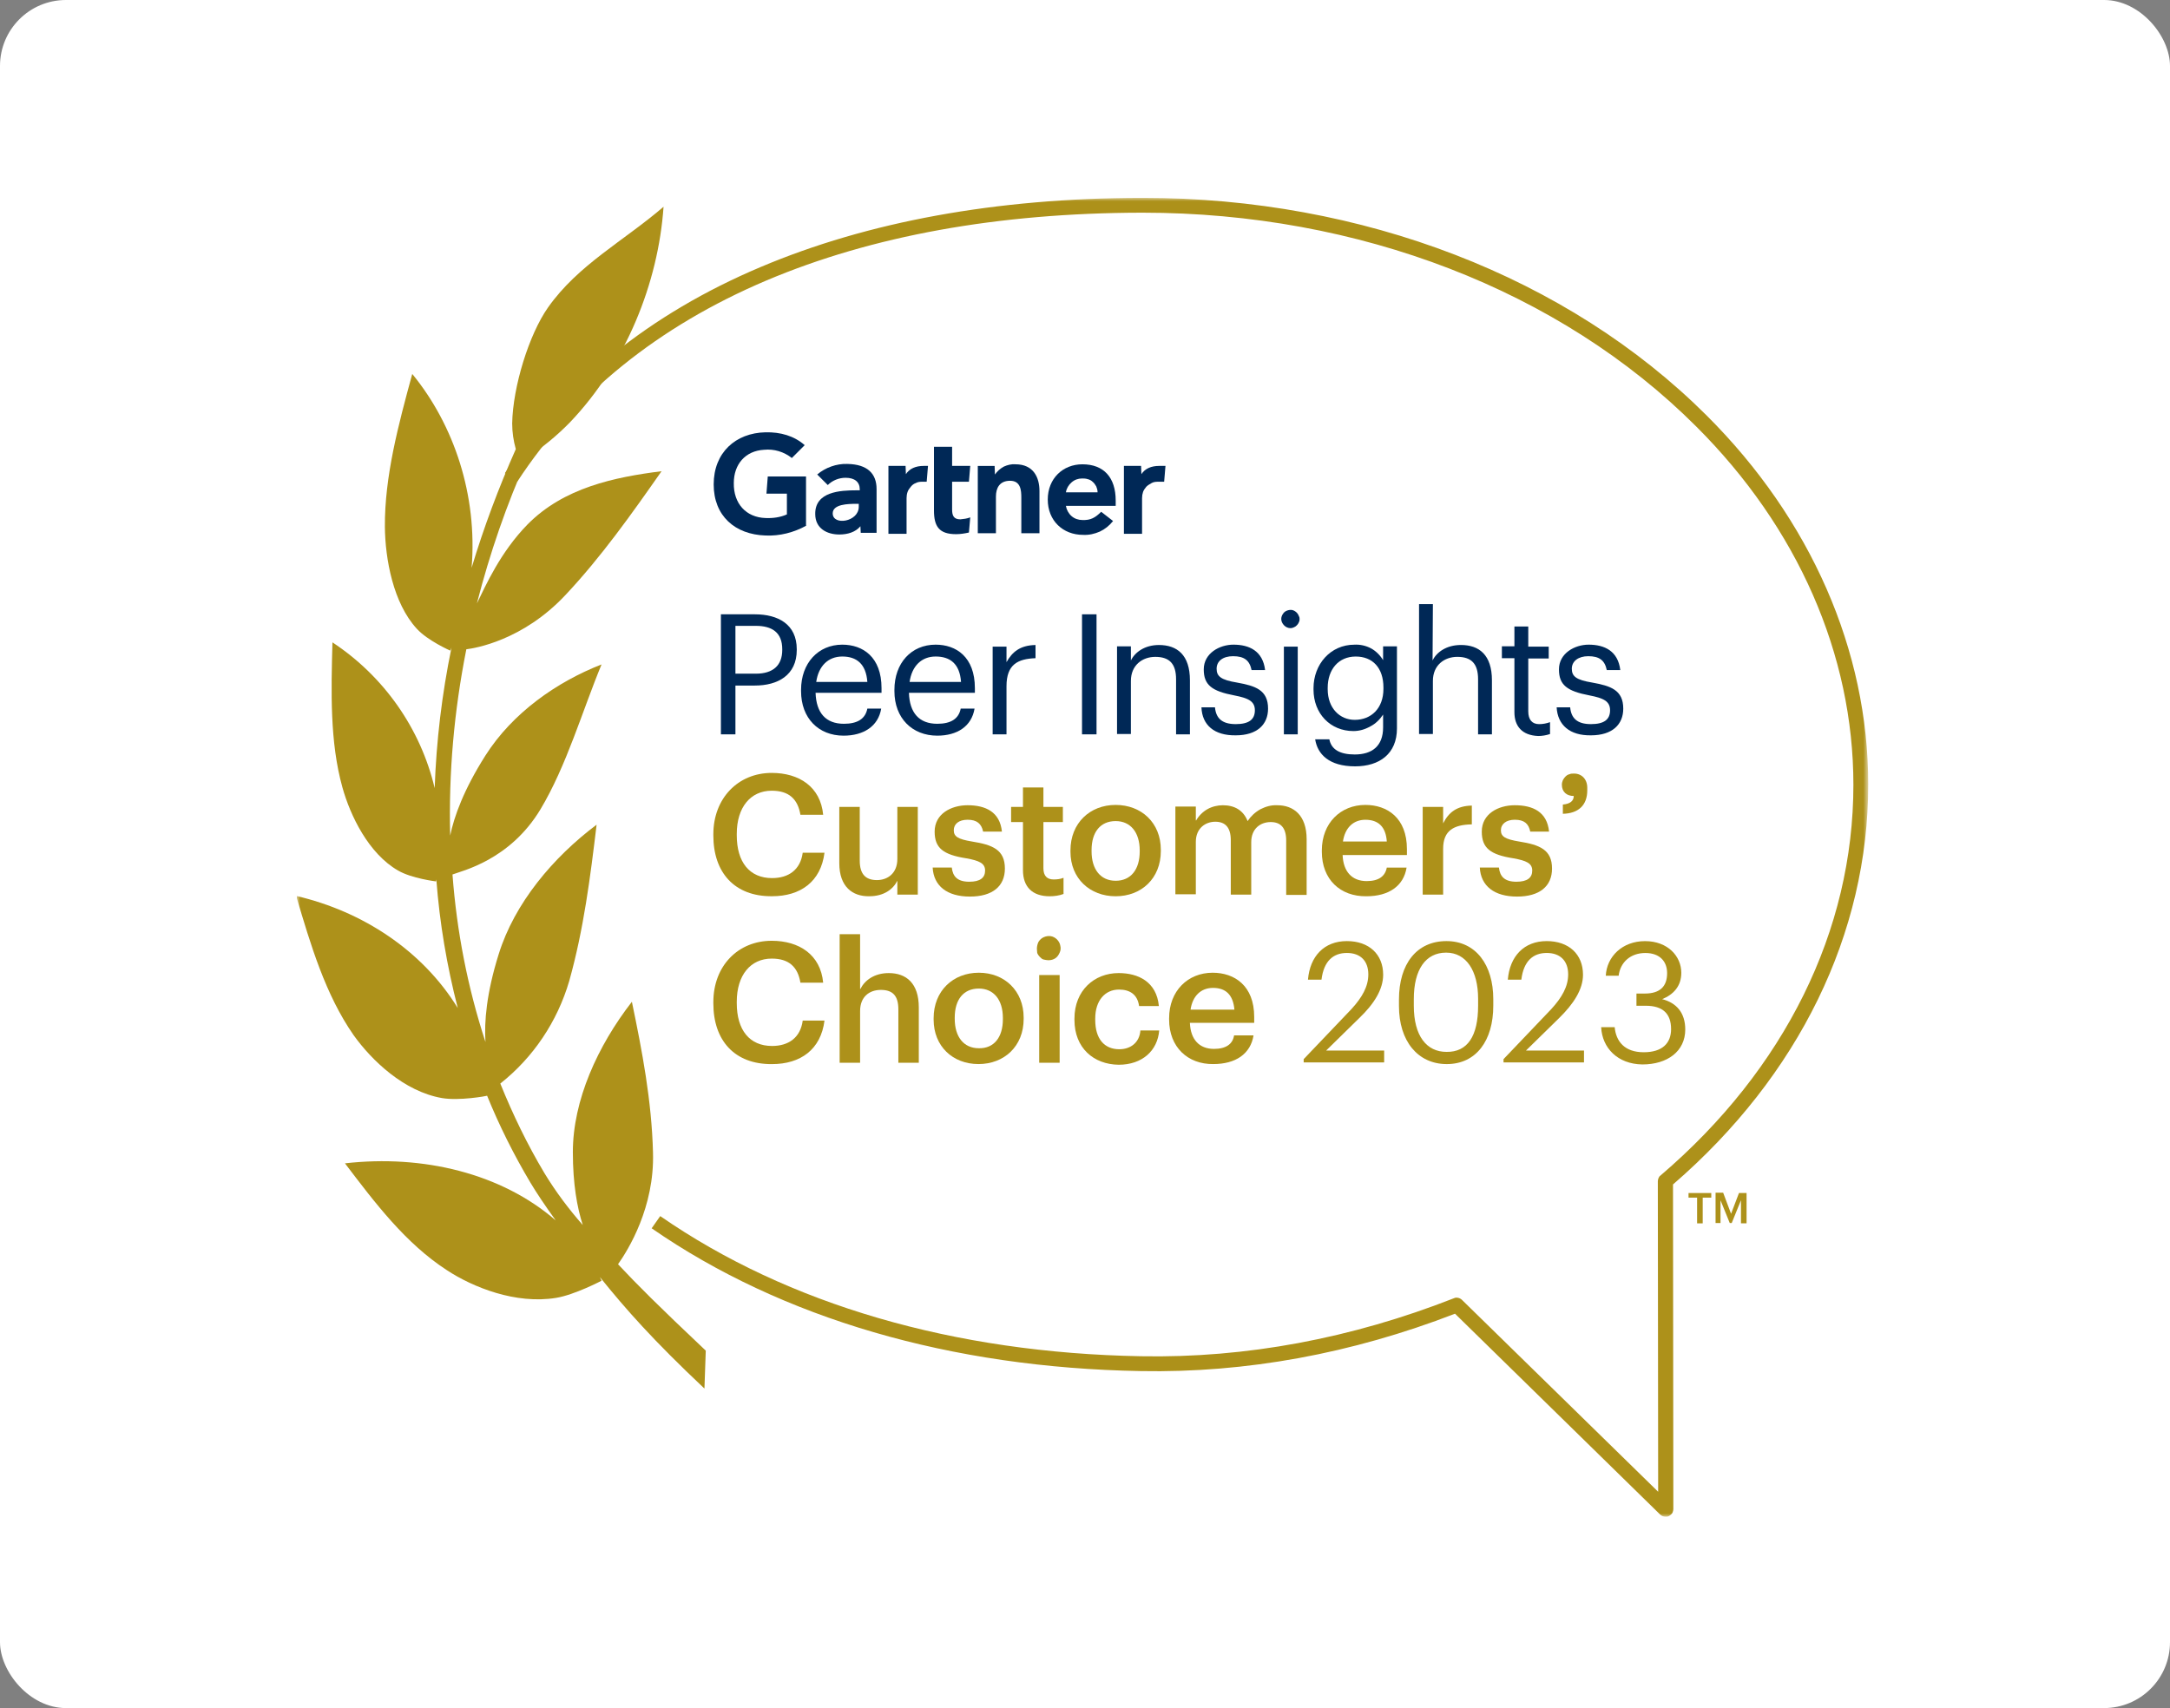 <?xml version="1.0" encoding="UTF-8"?>
<svg xmlns="http://www.w3.org/2000/svg" width="329" height="259" viewBox="0 0 329 259" fill="none">
  <rect x="0" y="0" width="329" height="259" fill="#808080" stroke="none"/>
  <rect width="329" height="259" rx="10" fill="white"></rect>
  <g clip-path="url(#clip0_317_47)">
    <mask id="mask0_317_47" style="mask-type:luminance" maskUnits="userSpaceOnUse" x="45" y="30" width="239" height="200">
      <path d="M283.25 30H45V230H283.25V30Z" fill="white"></path>
    </mask>
    <g mask="url(#mask0_317_47)">
      <path d="M107.003 204.801C99.703 197.901 96.703 194.901 93.703 191.701C95.253 189.501 99.253 183.051 99.003 174.751C98.803 166.901 97.353 159.351 95.803 151.901C90.603 158.601 86.853 166.851 86.853 174.701C86.853 179.551 87.503 183.101 88.353 185.751C86.203 183.301 84.253 180.701 82.553 177.901C79.953 173.551 77.753 169.001 75.853 164.301C80.853 160.351 84.503 154.901 86.303 148.751C88.503 140.901 89.503 132.951 90.453 125.051C83.853 130.001 78.003 136.951 75.603 144.701C73.753 150.601 73.403 154.951 73.603 158.001C70.903 149.751 69.253 141.251 68.603 132.601C70.003 132.051 77.303 130.451 81.953 122.701C85.903 116.101 88.303 107.751 91.203 100.751C84.403 103.401 77.703 108.101 73.603 114.551C70.303 119.751 68.853 123.801 68.253 126.701C68.003 117.201 68.853 107.751 70.703 98.451C71.953 98.301 79.253 97.151 85.753 90.201C91.153 84.451 95.753 77.951 100.303 71.451C93.153 72.351 85.453 73.951 79.953 79.551C75.853 83.751 73.653 88.751 72.303 91.501C74.253 83.901 76.803 76.501 80.003 69.351C82.303 67.801 84.453 66.051 86.403 64.051C94.903 55.151 99.803 42.901 100.603 31.351C94.553 36.551 87.653 40.151 83.103 46.601C80.203 50.701 77.753 58.651 77.653 64.201C77.653 65.551 77.853 66.851 78.203 68.101C75.603 73.951 73.353 79.951 71.503 86.101C72.403 75.101 68.853 64.451 62.503 56.701C60.403 64.401 58.303 72.251 58.353 79.901C58.403 84.751 59.603 91.451 63.203 95.351C64.853 97.151 68.253 98.651 68.253 98.651C68.253 98.651 68.353 98.501 68.453 98.201C67.003 105.251 66.153 112.351 65.903 119.501C63.753 110.451 58.203 102.551 50.403 97.401C50.203 104.901 50.003 112.501 51.903 119.351C53.103 123.701 55.903 129.451 60.353 132.001C62.403 133.201 66.103 133.651 66.103 133.651L66.153 133.351C66.653 139.951 67.753 146.451 69.403 152.851C64.053 144.151 55.003 138.201 44.903 135.851C47.103 143.301 49.353 150.851 53.603 156.951C56.353 160.801 61.253 165.501 67.003 166.501C69.603 166.951 73.753 166.201 73.853 166.151C75.703 170.701 77.903 175.101 80.403 179.301C81.353 180.901 82.703 182.901 84.253 185.051C76.003 177.901 64.103 175.051 52.303 176.401C56.853 182.401 61.503 188.551 67.753 192.601C71.703 195.201 78.203 197.801 84.303 196.801C87.103 196.351 91.203 194.201 91.203 194.201C91.203 194.201 91.103 194.001 90.953 193.651C94.903 198.551 99.003 203.201 106.803 210.551L107.003 204.801Z" fill="#AD911A"></path>
      <path d="M120.8 98.451V98.55C120.8 102.401 117.9 103.951 114.45 103.951H111.5V111.351H109.3V93.15H114.45C117.95 93.15 120.8 94.65 120.8 98.451ZM118.6 98.55V98.451C118.6 95.9 117.05 94.9 114.6 94.9H111.5V102.151H114.6C117.2 102.151 118.6 100.901 118.6 98.55Z" fill="#002856"></path>
      <path d="M121.451 104.8V104.6C121.451 100.55 124.051 97.751 127.701 97.751C130.801 97.751 133.651 99.6 133.651 104.35V105.05H123.651C123.751 108.1 125.201 109.75 127.951 109.75C130.001 109.75 131.201 109 131.501 107.45H133.601C133.151 110.15 130.901 111.55 127.901 111.55C124.101 111.55 121.451 108.9 121.451 104.8ZM127.701 99.55C125.551 99.55 124.101 101 123.751 103.4H131.501C131.301 100.65 129.851 99.55 127.701 99.55Z" fill="#002856"></path>
      <path d="M135.605 104.8V104.6C135.605 100.55 138.155 97.751 141.855 97.751C144.955 97.751 147.805 99.6 147.805 104.35V105.05H137.805C137.905 108.1 139.355 109.75 142.105 109.75C144.155 109.75 145.355 109 145.655 107.45H147.755C147.305 110.15 145.105 111.55 142.105 111.55C138.305 111.55 135.605 108.9 135.605 104.8ZM141.855 99.55C139.705 99.55 138.255 101 137.905 103.4H145.705C145.505 100.65 144.055 99.55 141.855 99.55Z" fill="#002856"></path>
      <path d="M152.599 100.403C153.449 98.903 154.599 97.853 156.999 97.803V99.803C154.299 99.903 152.599 100.753 152.599 104.053V111.353H150.499V98.053H152.599V100.403Z" fill="#002856"></path>
      <path d="M166.248 111.351H164.048V93.15H166.248V111.351Z" fill="#002856"></path>
      <path d="M171.458 100.153C172.058 98.903 173.558 97.803 175.708 97.803C178.458 97.803 180.408 99.303 180.408 103.153V111.353H178.308V103.003C178.308 100.653 177.308 99.603 175.158 99.603C173.208 99.603 171.458 100.853 171.458 103.253V111.303H169.358V98.003H171.458V100.153Z" fill="#002856"></path>
      <path d="M182.155 107.25H184.205C184.355 108.85 185.205 109.8 187.355 109.8C189.355 109.8 190.255 109.1 190.255 107.7C190.255 106.3 189.205 105.85 187.155 105.45C183.705 104.8 182.505 103.85 182.505 101.5C182.505 99.05 184.905 97.751 187.005 97.751C189.405 97.751 191.455 98.701 191.805 101.6H189.755C189.455 100.15 188.655 99.501 186.955 99.501C185.405 99.501 184.455 100.25 184.455 101.4C184.455 102.55 185.105 103.1 187.555 103.5C190.305 104 192.255 104.6 192.255 107.45C192.255 109.85 190.605 111.5 187.355 111.5C184.105 111.55 182.255 109.95 182.155 107.25Z" fill="#002856"></path>
      <path d="M194.254 93.847C194.254 93.597 194.354 93.297 194.504 93.097C194.654 92.847 194.854 92.698 195.104 92.597C195.354 92.498 195.654 92.448 195.904 92.498C196.154 92.547 196.404 92.698 196.604 92.897C196.804 93.097 196.904 93.347 197.004 93.597C197.054 93.847 197.054 94.147 196.904 94.397C196.804 94.647 196.604 94.847 196.404 94.998C196.154 95.147 195.904 95.248 195.654 95.248C195.304 95.248 194.954 95.097 194.704 94.847C194.404 94.547 194.254 94.198 194.254 93.847ZM196.754 111.347H194.654V98.047H196.754V111.347Z" fill="#002856"></path>
      <path d="M199.396 112.103H201.546C201.846 113.653 203.146 114.403 205.396 114.403C207.996 114.403 209.696 113.153 209.696 110.303V108.353C209.196 109.103 208.546 109.753 207.746 110.153C206.946 110.603 206.096 110.853 205.196 110.853C201.696 110.853 199.146 108.203 199.146 104.553V104.353C199.146 100.753 201.696 97.754 205.346 97.754C206.196 97.704 207.096 97.903 207.846 98.303C208.596 98.704 209.246 99.353 209.696 100.103V98.004H211.796V110.453C211.796 114.303 209.146 116.203 205.446 116.203C201.496 116.203 199.746 114.353 199.396 112.103ZM209.746 104.453V104.253C209.746 101.253 208.096 99.553 205.546 99.553C202.946 99.553 201.296 101.503 201.296 104.303V104.503C201.296 107.403 203.146 109.153 205.396 109.153C207.896 109.153 209.746 107.403 209.746 104.453Z" fill="#002856"></path>
      <path d="M217.196 100.151C217.796 98.901 219.296 97.801 221.496 97.801C224.246 97.801 226.196 99.301 226.196 103.151V111.351H224.096V103.001C224.096 100.651 223.096 99.601 220.946 99.601C218.996 99.601 217.246 100.851 217.246 103.251V111.301H215.146V91.601H217.246L217.196 100.151Z" fill="#002856"></path>
      <path d="M229.605 108.002V99.802H227.705V98.001H229.605V95.001H231.705V98.052H234.805V99.852H231.705V107.852C231.705 109.152 232.305 109.802 233.355 109.802C233.905 109.802 234.455 109.702 235.005 109.502V111.302C234.405 111.502 233.805 111.602 233.205 111.602C230.755 111.502 229.605 110.102 229.605 108.002Z" fill="#002856"></path>
      <path d="M236.007 107.25H238.057C238.207 108.85 239.057 109.8 241.207 109.8C243.207 109.8 244.107 109.1 244.107 107.7C244.107 106.3 243.057 105.85 241.007 105.45C237.557 104.8 236.357 103.85 236.357 101.5C236.357 99.05 238.757 97.751 240.857 97.751C243.257 97.751 245.307 98.701 245.657 101.6H243.607C243.307 100.15 242.507 99.501 240.807 99.501C239.307 99.501 238.307 100.25 238.307 101.4C238.307 102.55 238.957 103.1 241.407 103.5C244.157 104 246.107 104.6 246.107 107.45C246.107 109.85 244.457 111.5 241.207 111.5C238.007 111.55 236.157 109.95 236.007 107.25Z" fill="#002856"></path>
      <path d="M108.153 126.698V126.498C108.153 121.048 111.903 117.198 117.003 117.198C121.153 117.198 124.403 119.298 124.803 123.548H121.353C120.953 121.148 119.603 119.898 117.003 119.898C113.803 119.898 111.703 122.398 111.703 126.448V126.648C111.703 130.748 113.653 133.148 117.053 133.148C119.553 133.148 121.353 131.898 121.703 129.298H125.003C124.453 133.698 121.353 135.898 117.053 135.898C111.353 135.948 108.153 132.298 108.153 126.698Z" fill="#AD911A"></path>
      <path d="M127.249 130.9V122.35H130.349V130.5C130.349 132.5 131.199 133.45 132.949 133.45C134.599 133.45 136.049 132.4 136.049 130.25V122.35H139.149V135.65H136.049V133.55C135.399 134.85 133.999 135.9 131.799 135.9C129.249 135.95 127.249 134.45 127.249 130.9Z" fill="#AD911A"></path>
      <path d="M141.404 131.55H144.304C144.454 132.9 145.154 133.7 146.954 133.7C148.604 133.7 149.354 133.1 149.354 132C149.354 130.9 148.454 130.5 146.504 130.15C143.004 129.6 141.704 128.6 141.704 126.1C141.704 123.4 144.204 122.1 146.704 122.1C149.404 122.1 151.604 123.1 151.904 126.1H149.054C148.804 124.9 148.104 124.3 146.704 124.3C145.354 124.3 144.604 124.95 144.604 125.9C144.604 126.85 145.254 127.25 147.354 127.6C150.504 128.1 152.354 128.85 152.354 131.7C152.354 134.4 150.454 135.95 147.054 135.95C143.604 135.95 141.554 134.35 141.404 131.55Z" fill="#AD911A"></path>
      <path d="M155.095 131.954V124.654H153.295V122.354H155.095V119.404H158.195V122.354H161.145V124.654H158.195V131.654C158.195 132.804 158.745 133.354 159.745 133.354C160.245 133.354 160.745 133.304 161.245 133.104V135.554C160.595 135.804 159.845 135.904 159.145 135.904C156.495 135.904 155.095 134.454 155.095 131.954Z" fill="#AD911A"></path>
      <path d="M162.296 129.153V128.953C162.296 124.803 165.246 122.053 169.146 122.053C173.046 122.053 175.996 124.753 175.996 128.853V129.053C175.996 133.203 173.046 135.903 169.146 135.903C165.246 135.903 162.296 133.203 162.296 129.153ZM172.796 129.103V128.953C172.796 126.203 171.396 124.503 169.146 124.503C166.846 124.503 165.496 126.153 165.496 128.903V129.103C165.496 131.803 166.846 133.553 169.146 133.553C171.446 133.553 172.796 131.853 172.796 129.103Z" fill="#AD911A"></path>
      <path d="M181.353 124.401C181.753 123.701 182.353 123.101 183.053 122.701C183.753 122.301 184.603 122.101 185.403 122.101C187.153 122.101 188.503 122.851 189.153 124.501C189.653 123.751 190.303 123.151 191.103 122.701C191.903 122.301 192.753 122.051 193.653 122.101C196.103 122.101 198.103 123.601 198.103 127.251V135.701H195.003V127.451C195.003 125.501 194.153 124.651 192.653 124.651C191.103 124.651 189.703 125.651 189.703 127.701V135.651H186.603V127.401C186.603 125.451 185.753 124.601 184.253 124.601C182.753 124.601 181.303 125.601 181.303 127.651V135.601H178.203V122.301H181.303V124.401H181.353Z" fill="#AD911A"></path>
      <path d="M200.408 129.153V128.953C200.408 124.803 203.258 122.053 207.008 122.053C210.308 122.053 213.308 124.003 213.308 128.753V129.653H203.558C203.658 132.153 204.958 133.603 207.208 133.603C209.058 133.603 210.008 132.853 210.258 131.553H213.258C212.808 134.353 210.558 135.903 207.158 135.903C203.208 135.953 200.408 133.353 200.408 129.153ZM207.008 124.303C205.158 124.303 203.908 125.553 203.608 127.603H210.258C210.108 125.353 208.958 124.303 207.008 124.303Z" fill="#AD911A"></path>
      <path d="M218.799 124.852C219.649 123.152 220.899 122.202 223.149 122.152V125.002C220.449 125.052 218.799 125.902 218.799 128.702V135.652H215.699V122.352H218.799V124.852Z" fill="#AD911A"></path>
      <path d="M224.357 131.55H227.257C227.407 132.9 228.107 133.7 229.907 133.7C231.557 133.7 232.307 133.1 232.307 132C232.307 130.9 231.407 130.5 229.457 130.15C225.957 129.6 224.657 128.6 224.657 126.1C224.657 123.4 227.157 122.1 229.657 122.1C232.407 122.1 234.557 123.1 234.857 126.1H232.007C231.757 124.9 231.107 124.3 229.657 124.3C228.357 124.3 227.557 124.95 227.557 125.9C227.557 126.85 228.207 127.25 230.307 127.6C233.457 128.1 235.307 128.85 235.307 131.7C235.307 134.4 233.407 135.95 230.007 135.95C226.557 135.95 224.507 134.35 224.357 131.55Z" fill="#AD911A"></path>
      <path d="M238.6 120.697C237.5 120.697 236.8 120.047 236.8 118.997C236.8 118.747 236.85 118.547 236.95 118.297C237.05 118.097 237.2 117.897 237.35 117.747C237.5 117.597 237.7 117.447 237.95 117.397C238.15 117.297 238.4 117.297 238.65 117.297C239.8 117.297 240.65 118.147 240.65 119.447V119.847C240.65 122.147 239.25 123.347 236.95 123.397V121.997C238.05 121.897 238.6 121.447 238.6 120.697Z" fill="#AD911A"></path>
      <path d="M108.153 152.153V151.953C108.153 146.453 111.903 142.653 117.003 142.653C121.153 142.653 124.403 144.753 124.803 149.003H121.353C120.953 146.603 119.603 145.353 117.003 145.353C113.803 145.353 111.703 147.853 111.703 151.903V152.103C111.703 156.203 113.653 158.603 117.053 158.603C119.553 158.603 121.353 157.353 121.703 154.753H125.003C124.453 159.153 121.353 161.353 117.053 161.353C111.353 161.403 108.153 157.753 108.153 152.153Z" fill="#AD911A"></path>
      <path d="M130.452 149.951C131.102 148.651 132.552 147.551 134.752 147.551C137.402 147.551 139.302 149.101 139.302 152.751V161.151H136.202V153.051C136.202 151.051 135.402 150.101 133.552 150.101C131.802 150.101 130.402 151.151 130.402 153.301V161.151H127.302V141.651H130.402V149.951H130.452Z" fill="#AD911A"></path>
      <path d="M141.55 154.597V154.397C141.55 150.247 144.5 147.497 148.4 147.497C152.3 147.497 155.2 150.247 155.2 154.297V154.497C155.2 158.647 152.25 161.347 148.35 161.347C144.45 161.347 141.55 158.647 141.55 154.597ZM152.05 154.547V154.347C152.05 151.597 150.65 149.897 148.4 149.897C146.1 149.897 144.75 151.547 144.75 154.297V154.497C144.75 157.197 146.1 158.947 148.4 158.947C150.7 158.997 152.05 157.297 152.05 154.547Z" fill="#AD911A"></path>
      <path d="M157.206 143.852C157.206 143.502 157.306 143.102 157.456 142.802C157.656 142.502 157.906 142.252 158.256 142.102C158.606 141.952 158.956 141.902 159.306 141.952C159.656 142.002 160.006 142.202 160.256 142.452C160.506 142.702 160.706 143.052 160.756 143.402C160.856 143.752 160.806 144.152 160.656 144.452C160.506 144.802 160.306 145.102 160.006 145.302C159.706 145.502 159.356 145.602 158.956 145.602C158.706 145.602 158.506 145.552 158.256 145.502C158.006 145.452 157.856 145.302 157.656 145.102C157.506 144.952 157.356 144.752 157.256 144.502C157.256 144.352 157.206 144.102 157.206 143.852ZM160.656 161.152H157.556V147.852H160.656V161.152Z" fill="#AD911A"></path>
      <path d="M162.901 154.65V154.45C162.901 150.2 165.901 147.55 169.601 147.55C172.551 147.55 175.351 148.85 175.701 152.55H172.701C172.451 150.75 171.251 150.05 169.651 150.05C167.551 150.05 166.051 151.7 166.051 154.45V154.65C166.051 157.55 167.451 159.1 169.701 159.1C171.351 159.1 172.751 158.15 172.901 156.25H175.751C175.501 159.3 173.201 161.45 169.601 161.45C165.801 161.4 162.901 158.9 162.901 154.65Z" fill="#AD911A"></path>
      <path d="M177.253 154.597V154.397C177.253 150.247 180.103 147.497 183.853 147.497C187.153 147.497 190.153 149.447 190.153 154.197V155.097H180.403C180.503 157.597 181.803 159.047 184.053 159.047C185.903 159.047 186.903 158.297 187.103 156.997H190.053C189.603 159.797 187.353 161.347 183.953 161.347C180.103 161.397 177.253 158.797 177.253 154.597ZM183.903 149.797C182.053 149.797 180.803 151.047 180.503 153.097H187.153C186.953 150.797 185.803 149.797 183.903 149.797Z" fill="#AD911A"></path>
      <path d="M207.455 147.75C207.455 145.7 206.255 144.5 204.205 144.5C202.155 144.5 200.705 145.7 200.355 148.55H198.305C198.605 145 200.755 142.7 204.205 142.7C207.555 142.7 209.705 144.7 209.705 147.8C209.705 150.05 208.305 152.25 206.055 154.4L201.055 159.3H209.855V161.1H197.655V160.6L204.905 153C206.505 151.25 207.455 149.6 207.455 147.75Z" fill="#AD911A"></path>
      <path d="M212.101 152.55V151.55C212.101 146.15 214.801 142.7 219.301 142.7C223.751 142.7 226.401 146.3 226.401 151.5V152.5C226.401 157.8 223.801 161.35 219.351 161.35C214.951 161.35 212.101 157.85 212.101 152.55ZM224.101 152.5V151.45C224.101 147.2 222.301 144.45 219.251 144.45C216.151 144.45 214.351 147 214.351 151.5V152.5C214.351 157.1 216.301 159.5 219.301 159.5C222.501 159.55 224.101 157.1 224.101 152.5Z" fill="#AD911A"></path>
      <path d="M237.754 147.75C237.754 145.7 236.554 144.5 234.504 144.5C232.454 144.5 231.004 145.7 230.654 148.55H228.604C228.904 145 231.054 142.7 234.504 142.7C237.854 142.7 240.004 144.7 240.004 147.8C240.004 150.05 238.554 152.25 236.354 154.4L231.354 159.3H240.154V161.1H227.954V160.6L235.204 153C236.804 151.25 237.754 149.6 237.754 147.75Z" fill="#AD911A"></path>
      <path d="M176.701 70.647L176.501 73.047H175.501C175.201 73.047 174.851 73.097 174.601 73.247C174.351 73.397 174.051 73.547 173.801 73.797C173.601 74.047 173.401 74.297 173.301 74.597C173.201 74.897 173.151 75.197 173.151 75.547V80.947H170.401V70.647H173.001L173.051 71.897C173.601 71.047 174.551 70.647 175.751 70.647H176.701Z" fill="#002856"></path>
      <path d="M157.596 80.851H154.846V75.451C154.846 74.351 154.746 72.901 153.146 72.901C151.546 72.901 150.996 74.001 150.996 75.301V80.851H148.246V70.651H150.796L150.846 71.951C151.196 71.451 151.646 71.051 152.196 70.751C152.746 70.501 153.346 70.351 153.946 70.401C156.696 70.401 157.596 72.401 157.596 74.451V80.851Z" fill="#002856"></path>
      <path d="M147.102 78.448L146.902 80.748C146.252 80.897 145.602 80.998 144.952 80.998C142.352 80.998 141.602 79.797 141.602 77.397V67.748H144.352V70.647H147.102L146.902 73.047H144.352V77.248C144.352 78.198 144.602 78.748 145.602 78.748C146.102 78.698 146.602 78.647 147.102 78.448Z" fill="#002856"></path>
      <path d="M140.697 70.647L140.497 73.047H139.747C139.447 73.047 139.097 73.097 138.847 73.247C138.547 73.347 138.297 73.547 138.097 73.797C137.897 74.047 137.697 74.297 137.597 74.597C137.497 74.897 137.447 75.197 137.447 75.547V80.947H134.697V70.647H137.297L137.347 71.897C137.897 71.047 138.847 70.647 140.047 70.647H140.697Z" fill="#002856"></path>
      <path d="M122.254 79.7C120.354 80.75 118.204 81.3 116.054 81.2C111.454 81.05 108.204 78.25 108.204 73.45C108.204 68.65 111.504 65.65 116.054 65.55C118.354 65.5 120.404 66.1 122.004 67.5L120.054 69.45C118.854 68.5 117.354 68.05 115.854 68.2C113.004 68.35 111.254 70.4 111.254 73.25C111.204 76.35 113.104 78.45 116.054 78.55C117.154 78.6 118.304 78.45 119.304 78V74.85H116.204L116.404 72.25H122.204V79.7H122.254Z" fill="#002856"></path>
      <path d="M166.404 74.603C166.404 74.302 166.304 74.002 166.204 73.752C166.054 73.502 165.904 73.252 165.654 73.052C165.454 72.853 165.154 72.703 164.904 72.653C164.604 72.552 164.304 72.552 164.054 72.552C163.454 72.552 162.904 72.752 162.454 73.153C162.004 73.552 161.704 74.052 161.604 74.653H166.404V74.603ZM169.154 76.703H161.604C161.704 77.302 162.004 77.853 162.454 78.252C162.904 78.653 163.504 78.853 164.104 78.853C165.354 78.903 166.054 78.502 166.954 77.603L168.754 79.002C168.204 79.703 167.504 80.252 166.754 80.603C165.954 80.953 165.104 81.153 164.204 81.103C161.154 81.103 158.854 78.953 158.854 75.752C158.854 72.552 161.154 70.403 164.104 70.403C167.354 70.403 169.154 72.403 169.154 75.903V76.703Z" fill="#002856"></path>
      <path d="M130.25 76.397H129.85C128.55 76.397 126.25 76.447 126.25 77.847C126.25 79.747 130.2 79.147 130.2 76.847V76.397H130.25ZM132.9 74.147V80.797H130.5L130.45 79.797C129.7 80.697 128.5 81.047 127.25 81.047C125.4 81.047 123.6 80.147 123.6 77.947C123.55 74.547 127.4 74.347 129.85 74.347H130.35V74.197C130.35 73.097 129.6 72.447 128.2 72.447C127.2 72.447 126.2 72.847 125.5 73.547L123.9 71.947C125.15 70.897 126.8 70.297 128.45 70.347C131.55 70.397 132.9 71.847 132.9 74.147Z" fill="#002856"></path>
      <path d="M252.549 230C252.249 230 251.999 229.9 251.749 229.7L220.599 199.2C204.949 205.25 188.949 208.2 172.949 207.9C144.149 207.4 118.499 199.9 98.799 186.25L100.099 184.4C119.449 197.8 144.649 205.15 172.999 205.65C188.899 205.95 204.899 202.95 220.449 196.85C220.649 196.75 220.849 196.75 221.099 196.8C221.299 196.85 221.499 196.95 221.649 197.1L251.399 226.2L251.349 179.1C251.349 178.95 251.399 178.8 251.449 178.65C251.499 178.5 251.599 178.35 251.749 178.25C270.599 162.15 280.999 141.1 280.999 119C280.999 99.25 272.549 80 257.149 64.65C236.549 44.05 205.999 32.25 173.249 32.25H172.999C151.299 32.3 132.199 35.75 116.149 42.55C99.799 49.5 87.099 59.75 78.449 73L76.549 71.75C85.449 58.15 98.499 47.6 115.299 40.5C131.599 33.6 150.999 30.05 172.999 30H173.249C206.549 30 237.699 42 258.749 63C274.549 78.75 283.249 98.65 283.249 118.95C283.249 141.55 272.749 163.1 253.649 179.6L253.699 228.85C253.699 229 253.649 229.15 253.599 229.3C253.549 229.45 253.449 229.55 253.349 229.65C253.249 229.75 253.099 229.85 252.999 229.9C252.849 230 252.699 230 252.549 230Z" fill="#AD911A"></path>
      <path d="M256.052 180.901H259.452V181.601H258.152V185.501H257.302V181.601H256.002V180.901H256.052Z" fill="#AD911A"></path>
      <path d="M262.452 184.049L263.652 180.899H264.802V185.499H263.952V181.999L262.552 185.449H262.252L260.852 181.999V185.449H260.102V180.849H261.252L262.452 184.049Z" fill="#AD911A"></path>
    </g>
    <path d="M242.757 155.755H244.807C245.007 157.905 246.307 159.555 249.207 159.555C252.057 159.555 253.357 158.155 253.357 156.055C253.357 153.705 252.107 152.505 249.507 152.505H248.107V150.655H249.357C251.707 150.655 252.757 149.555 252.757 147.555C252.757 145.805 251.657 144.505 249.457 144.505C247.207 144.505 245.657 145.905 245.407 147.955H243.457C243.607 145.055 245.957 142.705 249.407 142.705C252.857 142.705 254.907 145.005 254.907 147.505C254.907 149.555 253.707 150.805 252.007 151.505C254.157 152.055 255.507 153.555 255.507 156.105C255.507 159.405 252.807 161.405 249.007 161.405C245.257 161.355 242.907 158.905 242.757 155.755Z" fill="#AD911A"></path>
  </g>
  <defs>
    <clipPath id="clip0_317_47">
      <rect width="238.5" height="200" fill="white" transform="translate(45 30)"></rect>
    </clipPath>
  </defs>
</svg>
